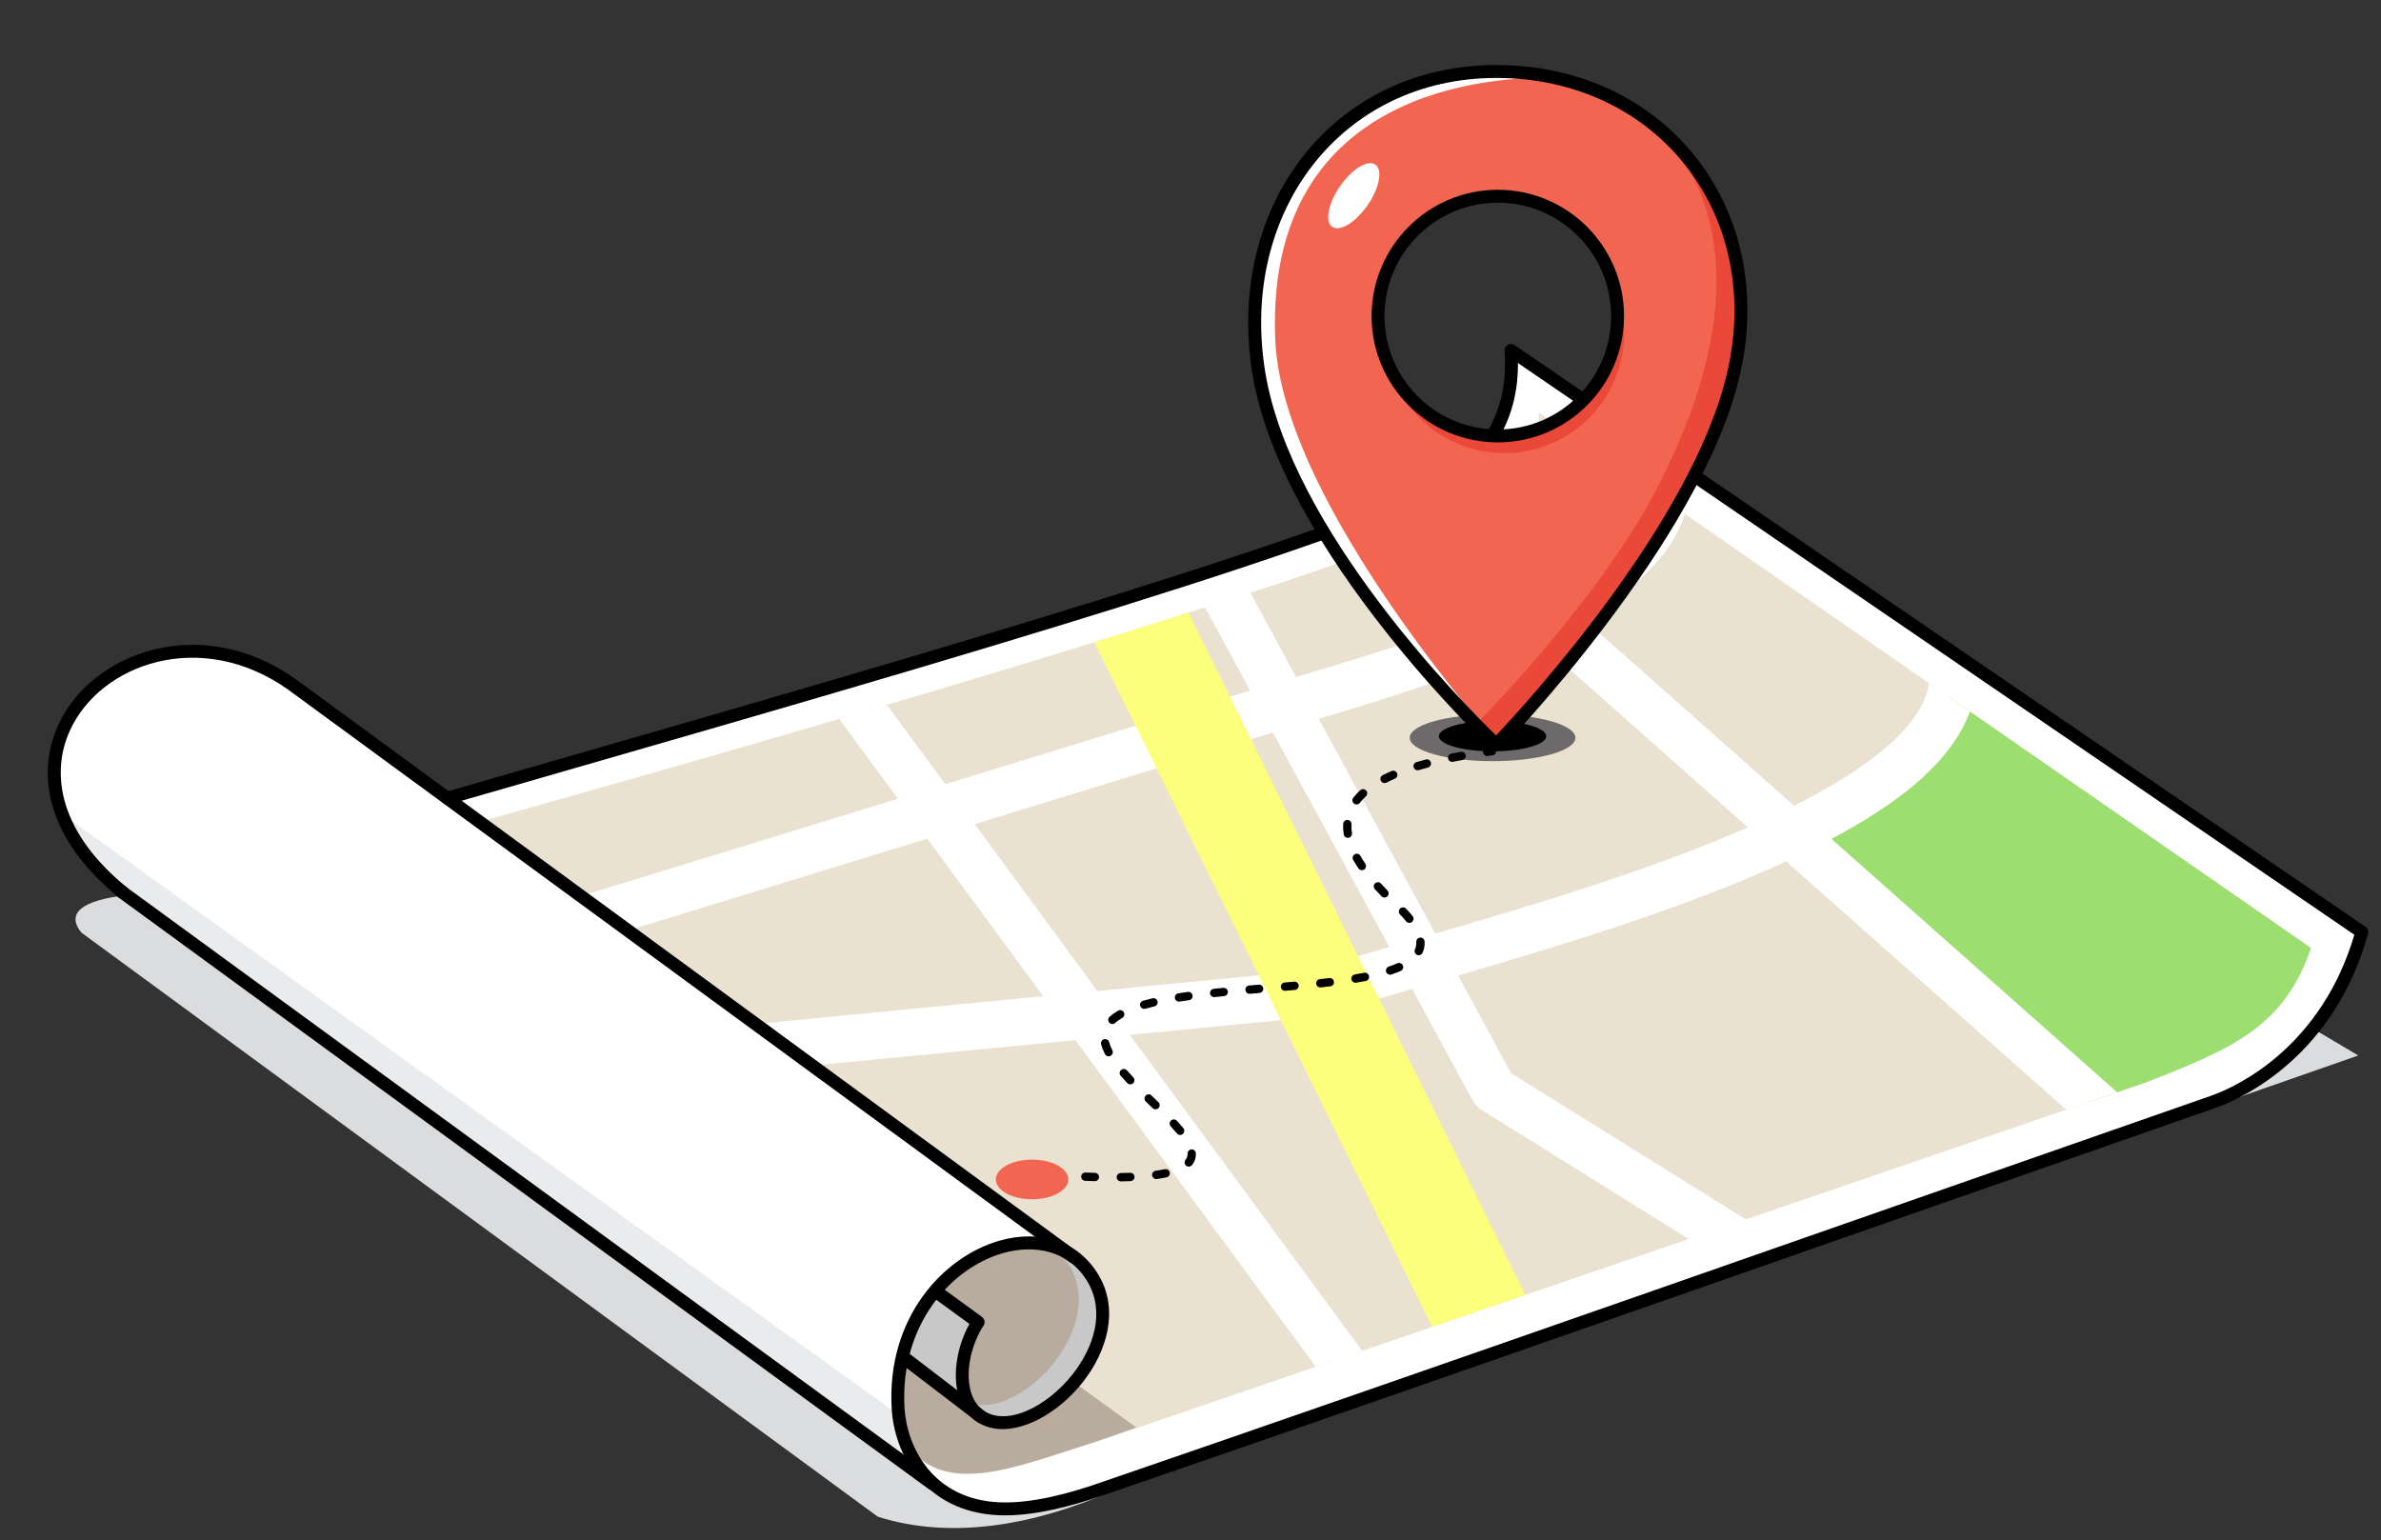 <svg xmlns="http://www.w3.org/2000/svg" xmlns:xlink="http://www.w3.org/1999/xlink" width="388" zoomAndPan="magnify" viewBox="0 0 291 188.25" height="251" preserveAspectRatio="xMidYMid meet" version="1.0"><rect x="0" y="0" width="291" height="188.25" fill="#333333" stroke="none"/><defs><clipPath id="81cfeb8dea"><path d="M 9 61 L 289 61 L 289 186.758 L 9 186.758 Z M 9 61 " clip-rule="nonzero"/></clipPath><clipPath id="232073f65a"><path d="M 5.707 78 L 132 78 L 132 155 L 5.707 155 Z M 5.707 78 " clip-rule="nonzero"/></clipPath><clipPath id="bf8b084dbe"><path d="M 53 42 L 289.574 42 L 289.574 186 L 53 186 Z M 53 42 " clip-rule="nonzero"/></clipPath></defs><g clip-path="url(#81cfeb8dea)"><path fill="#dbdcde" d="M 174.305 61.445 L 288.219 129 L 135.855 182.266 C 126.449 186.391 116.289 188.238 107.273 185.367 L 9.945 113.984 C 8.008 111.586 10.082 110.02 15.398 109.422 Z M 174.305 61.445 " fill-opacity="1" fill-rule="evenodd"/></g><path fill="#ffffff" d="M 184.758 43.047 L 288.828 114.449 C 285.094 122.766 280.629 130.672 269.574 134.902 L 140.48 180.473 C 127.484 185.477 118.941 185.109 113.5 181 L 15.91 109.785 C 2.602 99.465 6.816 88.824 10.363 84.785 C 13.992 80.652 25.246 76.844 34.59 83.004 L 54.344 97.332 C 85.594 88.395 119.637 79.016 145.766 70.258 C 158.656 65.934 170.973 62.617 177.832 58.238 C 183.922 54.348 184.781 46.32 184.758 43.047 Z M 184.758 43.047 " fill-opacity="1" fill-rule="evenodd"/><path fill="#eae1d0" d="M 188.102 50.457 L 282.434 115.859 C 279.254 125.273 273.129 128.121 262.078 132.352 L 134.82 175.949 C 124.25 179.25 112.66 184.477 110.266 173.68 C 109.695 171.105 109.574 169.039 110.156 166.066 L 120.176 173.445 C 128.867 176.613 142.648 159.086 128.871 151.922 L 58.633 100.441 C 90.148 91.609 120.766 82.703 146.277 74.555 C 159.227 70.414 176.125 64.984 182.656 60.133 C 186.684 57.137 188.051 53.207 188.102 50.457 Z M 188.102 50.457 " fill-opacity="1" fill-rule="evenodd"/><path fill="#9cde70" d="M 255.391 134.645 L 219.465 101.805 C 227.594 97.887 233.562 92.105 238.234 85.215 L 282.434 115.859 C 279.254 125.273 273.129 128.121 262.078 132.352 Z M 255.391 134.645 " fill-opacity="1" fill-rule="evenodd"/><path fill="#ffffff" d="M 113.332 102.5 L 76.762 113.73 L 71.012 109.516 L 109.742 97.621 L 102.57 87.867 C 104.527 87.293 106.473 86.723 108.402 86.148 L 115.535 95.844 L 145.707 86.574 C 147.934 85.867 150.316 85.148 152.801 84.406 L 147.277 74.234 C 149.07 73.664 150.93 73.062 152.816 72.449 L 158.402 82.746 C 170.805 79.07 184.5 74.84 193.164 69.141 C 197.188 66.492 200.109 63.625 200.719 60.133 C 200.77 59.848 200.801 59.562 200.816 59.273 L 205.934 62.824 C 204.617 66.969 201.207 70.691 196.301 73.922 C 195.418 74.504 194.48 75.074 193.5 75.625 L 219.266 98.48 C 220.461 97.875 221.617 97.262 222.73 96.637 C 226.855 94.312 230.336 91.855 232.727 89.203 C 234.371 87.379 235.488 85.5 235.766 83.508 L 240.754 86.965 C 239.652 90.016 237.414 92.949 234.238 95.684 C 231.441 98.09 227.887 100.379 223.84 102.535 L 258.75 133.496 L 252.531 135.625 L 218.305 105.273 C 214.242 107.148 209.859 108.91 205.367 110.555 C 196.113 113.938 186.402 116.832 178.203 119.227 L 184.68 131.16 L 213.371 149.039 L 206.391 151.43 L 181.02 135.617 C 180.598 135.355 180.254 134.988 180.016 134.551 L 172.586 120.867 C 168.426 122.082 164.898 123.145 162.363 124.043 C 162.145 124.121 161.918 124.172 161.688 124.191 L 138.07 126.477 L 166.484 165.102 L 160.812 167.043 L 131.441 127.121 L 99.273 130.23 L 92.348 125.152 L 127.492 121.754 Z M 155.578 89.531 C 152.719 90.391 149.973 91.219 147.43 92.027 L 147.402 92.039 L 119.125 100.727 L 134.121 121.113 L 160.789 118.531 C 163.105 117.727 166.195 116.793 169.805 115.734 Z M 188.012 78.406 C 180.012 82.07 170.289 85.125 161.176 87.859 L 175.422 114.102 C 186.871 110.77 201.488 106.441 213.625 101.121 Z M 188.012 78.406 " fill-opacity="1" fill-rule="evenodd"/><path fill="#fcff7c" d="M 175.043 162.172 L 133.738 78.496 C 137.676 77.277 141.52 76.07 145.254 74.883 L 186.422 158.273 Z M 175.043 162.172 " fill-opacity="1" fill-rule="evenodd"/><path fill="#c8c8c8" d="M 127.926 151.785 C 136.355 154.867 136.246 164.418 130.867 169.875 C 127.012 173.789 122.938 174.617 118.641 172.426 L 110.215 166.137 C 110.805 162.199 112.266 159.332 114.766 157.758 L 119.297 161.996 C 119.297 161.996 125.301 155.5 127.926 151.785 Z M 127.926 151.785 " fill-opacity="1" fill-rule="evenodd"/><path fill="#eaebec" d="M 109.797 172.875 L 112.664 180.379 L 13.73 108.09 C 13.73 108.09 7.402 102.344 7.348 99.285 Z M 109.797 172.875 " fill-opacity="1" fill-rule="evenodd"/><path fill="#b7ac9e" d="M 128.609 152.449 C 137.723 159.449 125.469 173.949 118.387 171.445 C 117.145 167.98 117.648 164.648 119.773 161.441 L 114.578 157.969 C 117.363 153.742 121.711 151.484 128.609 152.449 Z M 128.609 152.449 " fill-opacity="1" fill-rule="evenodd"/><path fill="#b7ac9e" d="M 138.867 174.465 C 138.867 174.465 134.379 176.094 129.48 177.637 C 125.297 178.949 120.711 180.469 116.895 180.043 C 114.469 179.773 112.453 178.723 111.203 176.941 C 108.328 174.059 109.242 168.891 109.934 166.34 C 110.188 165.414 110.254 165.254 110.254 165.254 C 111.961 167.926 120.852 173.395 120.852 173.395 C 124 175.238 128.898 172.848 131.527 169.137 Z M 138.867 174.465 " fill-opacity="1" fill-rule="evenodd"/><g clip-path="url(#232073f65a)"><path fill="#000000" d="M 131.66 152.984 C 132.012 153.238 132.09 153.734 131.832 154.086 C 131.574 154.438 131.082 154.512 130.73 154.254 L 35.145 84.234 C 24.559 76.785 12.27 81.07 8.535 89.309 C 6.051 94.793 7.461 101.961 15.586 108.523 C 15.926 108.797 15.977 109.293 15.707 109.633 C 15.434 109.969 14.938 110.023 14.598 109.75 C 5.707 102.57 4.383 94.656 7.098 88.66 C 11.168 79.676 24.527 74.824 36.062 82.953 L 36.078 82.961 Z M 131.66 152.984 " fill-opacity="1" fill-rule="evenodd"/></g><g clip-path="url(#bf8b084dbe)"><path fill="#000000" d="M 54.914 98.305 C 54.496 98.426 54.059 98.184 53.938 97.766 C 53.816 97.348 54.059 96.906 54.477 96.785 C 92.973 85.648 152.281 68.969 173.156 59.879 C 182.492 55.812 184.34 48.621 183.883 42.895 C 183.859 42.594 184.012 42.301 184.277 42.148 C 184.539 41.996 184.867 42.008 185.113 42.18 L 289.102 113.266 C 289.379 113.457 289.504 113.801 289.418 114.129 C 285.324 128.844 274.434 134.129 270.762 135.41 C 232.836 148.621 173.062 169.641 134.637 182.82 C 131.215 183.996 126.297 185.375 122.078 185.191 C 112.875 184.789 109.281 177.559 108.977 172.148 C 108.344 161.117 115.227 153.617 122.141 151.641 C 126.922 150.273 131.719 151.508 134.293 155.883 C 136.762 160.082 135.336 165.102 132.359 168.902 C 129.387 172.695 124.891 175.195 121.461 174.574 C 119.168 174.156 117.789 172.656 117.176 170.656 C 116.328 167.898 117.023 164.125 118.812 161.242 C 119.039 160.875 119.527 160.758 119.898 160.988 C 120.266 161.219 120.379 161.707 120.152 162.074 C 118.855 164.16 118.195 166.781 118.438 168.984 C 118.66 170.984 119.656 172.641 121.742 173.02 C 122.887 173.227 124.164 172.988 125.445 172.449 C 127.492 171.582 129.535 169.945 131.121 167.93 C 133.695 164.637 135.07 160.316 132.934 156.684 C 130.746 152.965 126.637 151.996 122.57 153.16 C 116.219 154.977 109.969 161.918 110.547 172.059 C 110.82 176.848 113.996 183.258 122.145 183.613 C 126.176 183.789 130.863 182.449 134.125 181.328 C 172.547 168.148 232.32 147.129 270.242 133.918 C 273.676 132.723 283.75 127.793 287.742 114.246 L 185.523 44.371 C 185.562 50.312 183.121 57.262 173.785 61.324 C 152.879 70.43 93.473 87.148 54.914 98.305 Z M 54.914 98.305 " fill-opacity="1" fill-rule="evenodd"/></g><path fill="#000000" d="M 120.004 160.945 C 120.359 161.199 120.441 161.703 120.18 162.059 C 119.922 162.41 119.422 162.492 119.066 162.234 L 113.996 158.547 C 113.641 158.285 113.559 157.789 113.816 157.434 C 114.078 157.074 114.574 156.996 114.934 157.254 Z M 120.004 160.945 " fill-opacity="1" fill-rule="evenodd"/><path fill="#000000" d="M 120.348 172.488 C 120.699 172.754 120.766 173.254 120.5 173.602 C 120.234 173.953 119.73 174.02 119.379 173.754 L 110.184 166.719 C 109.836 166.449 109.773 165.949 110.039 165.598 C 110.305 165.25 110.805 165.184 111.156 165.449 Z M 120.348 172.488 " fill-opacity="1" fill-rule="evenodd"/><path fill="#000000" d="M 14.266 109.531 C 13.91 109.273 13.832 108.777 14.094 108.418 C 14.352 108.062 14.852 107.984 15.207 108.246 L 114.441 180.703 C 114.797 180.961 114.875 181.461 114.617 181.816 C 114.355 182.172 113.855 182.25 113.5 181.988 Z M 14.266 109.531 " fill-opacity="1" fill-rule="evenodd"/><path fill="#6c6a6a" d="M 192.543 90.172 C 192.543 90.359 192.477 90.543 192.348 90.727 C 192.219 90.914 192.027 91.09 191.773 91.266 C 191.516 91.438 191.207 91.602 190.836 91.758 C 190.465 91.914 190.047 92.059 189.578 92.191 C 189.105 92.324 188.594 92.441 188.043 92.547 C 187.488 92.652 186.906 92.738 186.293 92.812 C 185.676 92.883 185.043 92.938 184.391 92.973 C 183.742 93.012 183.082 93.027 182.418 93.027 C 181.754 93.027 181.094 93.012 180.441 92.973 C 179.789 92.938 179.156 92.883 178.543 92.812 C 177.926 92.738 177.344 92.652 176.793 92.547 C 176.238 92.441 175.727 92.324 175.258 92.191 C 174.785 92.059 174.367 91.914 173.996 91.758 C 173.629 91.602 173.316 91.438 173.062 91.266 C 172.809 91.09 172.617 90.914 172.484 90.727 C 172.355 90.543 172.293 90.359 172.293 90.172 C 172.293 89.984 172.355 89.797 172.484 89.613 C 172.617 89.43 172.809 89.25 173.062 89.078 C 173.316 88.902 173.629 88.738 173.996 88.582 C 174.367 88.426 174.785 88.281 175.258 88.148 C 175.727 88.016 176.238 87.898 176.793 87.793 C 177.344 87.691 177.926 87.602 178.543 87.531 C 179.156 87.457 179.789 87.406 180.441 87.367 C 181.094 87.332 181.754 87.312 182.418 87.312 C 183.082 87.312 183.742 87.332 184.391 87.367 C 185.043 87.406 185.676 87.457 186.293 87.531 C 186.906 87.602 187.488 87.691 188.043 87.793 C 188.594 87.898 189.105 88.016 189.578 88.148 C 190.047 88.281 190.465 88.426 190.836 88.582 C 191.207 88.738 191.516 88.902 191.773 89.078 C 192.027 89.25 192.219 89.43 192.348 89.613 C 192.477 89.797 192.543 89.984 192.543 90.172 Z M 192.543 90.172 " fill-opacity="1" fill-rule="nonzero"/><path fill="#000000" d="M 188.977 89.977 C 188.977 90.223 188.812 90.457 188.48 90.688 C 188.145 90.914 187.672 91.113 187.055 91.285 C 186.441 91.461 185.73 91.594 184.926 91.688 C 184.125 91.781 183.285 91.828 182.418 91.828 C 181.547 91.828 180.711 91.781 179.906 91.688 C 179.102 91.594 178.391 91.461 177.777 91.285 C 177.16 91.113 176.688 90.914 176.355 90.688 C 176.02 90.457 175.855 90.223 175.855 89.977 C 175.855 89.73 176.02 89.496 176.355 89.27 C 176.688 89.043 177.16 88.84 177.777 88.668 C 178.391 88.492 179.102 88.359 179.906 88.266 C 180.711 88.172 181.547 88.125 182.418 88.125 C 183.285 88.125 184.125 88.172 184.926 88.266 C 185.73 88.359 186.441 88.492 187.055 88.668 C 187.672 88.84 188.145 89.043 188.48 89.27 C 188.812 89.496 188.977 89.73 188.977 89.977 Z M 188.977 89.977 " fill-opacity="1" fill-rule="nonzero"/><path fill="#f26651" d="M 182.875 8.738 C 202.977 8.738 216.375 25.703 211.918 45.473 C 207.324 65.828 182.875 91.004 182.875 91.004 C 182.875 91.004 157.273 66.984 153.832 45.473 C 150.629 25.457 163.48 8.738 182.875 8.738 Z M 183.059 23.984 C 174.977 23.984 168.422 30.551 168.422 38.633 C 168.422 46.719 174.977 53.281 183.059 53.281 C 191.137 53.281 197.699 46.719 197.699 38.633 C 197.699 30.551 191.137 23.984 183.059 23.984 Z M 183.059 23.984 " fill-opacity="1" fill-rule="evenodd"/><path fill="#ffffff" d="M 186.707 9.41 C 187.633 10.051 154.578 8.031 155.848 41.387 C 156.629 61.859 183.984 91.648 183.059 91.004 C 182.133 90.363 150.219 62.441 153.773 35.133 C 157.633 5.496 185.777 8.766 186.707 9.41 Z M 186.707 9.41 " fill-opacity="1" fill-rule="evenodd"/><path fill="#ea493a" d="M 213.148 36.656 C 210.742 18.168 199.785 13.477 199.785 13.477 C 199.785 13.477 220.582 25.422 202.156 60.336 C 195.078 73.746 180.34 88.578 180.34 88.578 C 180.34 88.578 182.539 91.367 183.059 91.004 C 183.988 90.363 215.645 55.828 213.148 36.656 Z M 213.148 36.656 " fill-opacity="1" fill-rule="evenodd"/><path fill="#000000" d="M 182.875 7.949 C 203.508 7.949 217.262 25.359 212.684 45.648 C 208.059 66.16 183.438 91.555 183.438 91.555 C 183.141 91.863 182.648 91.875 182.336 91.582 C 182.336 91.582 156.527 67.312 153.055 45.598 C 149.77 25.07 162.984 7.949 182.875 7.949 Z M 182.875 9.527 C 163.977 9.527 151.488 25.848 154.613 45.348 C 157.719 64.77 179.09 86.238 182.848 89.891 C 186.453 86.07 206.996 63.703 211.148 45.301 C 215.488 26.051 202.449 9.527 182.875 9.527 Z M 182.875 9.527 " fill-opacity="1" fill-rule="evenodd"/><path fill="#000000" d="M 182.273 91.312 C 182.555 91.277 182.809 91.473 182.848 91.75 C 182.883 92.031 182.688 92.285 182.406 92.32 C 182.215 92.348 182.023 92.371 181.832 92.398 C 181.555 92.438 181.297 92.242 181.258 91.965 C 181.219 91.688 181.414 91.43 181.691 91.391 C 181.883 91.363 182.078 91.34 182.273 91.312 Z M 178.539 91.887 C 178.816 91.836 179.082 92.023 179.129 92.297 C 179.18 92.574 178.996 92.84 178.719 92.891 C 178.332 92.957 177.949 93.031 177.578 93.105 C 177.301 93.16 177.035 92.98 176.98 92.703 C 176.926 92.43 177.105 92.16 177.379 92.105 C 177.758 92.031 178.145 91.957 178.539 91.887 Z M 174.258 92.824 C 174.531 92.75 174.809 92.914 174.879 93.184 C 174.953 93.457 174.789 93.734 174.52 93.809 C 174.137 93.91 173.77 94.012 173.41 94.121 C 173.141 94.203 172.855 94.047 172.777 93.777 C 172.695 93.508 172.848 93.227 173.117 93.145 C 173.488 93.035 173.867 92.93 174.258 92.824 Z M 170.078 94.234 C 170.332 94.125 170.637 94.242 170.746 94.5 C 170.855 94.758 170.738 95.059 170.48 95.168 C 170.121 95.324 169.773 95.484 169.449 95.652 C 169.199 95.777 168.891 95.676 168.766 95.426 C 168.637 95.176 168.738 94.871 168.988 94.742 C 169.332 94.57 169.695 94.398 170.078 94.234 Z M 166.246 96.582 C 166.453 96.391 166.777 96.406 166.965 96.613 C 167.156 96.82 167.141 97.141 166.934 97.332 C 166.656 97.586 166.41 97.852 166.195 98.125 C 166.023 98.348 165.699 98.387 165.48 98.211 C 165.262 98.039 165.223 97.719 165.395 97.496 C 165.641 97.184 165.926 96.875 166.246 96.582 Z M 164.16 100.695 C 164.176 100.414 164.414 100.199 164.695 100.215 C 164.977 100.23 165.191 100.469 165.176 100.75 C 165.156 101.094 165.176 101.449 165.234 101.812 C 165.277 102.09 165.086 102.352 164.809 102.395 C 164.531 102.438 164.273 102.246 164.227 101.969 C 164.16 101.531 164.137 101.109 164.16 100.695 Z M 165.383 105.098 C 165.246 104.855 165.332 104.543 165.578 104.406 C 165.82 104.27 166.133 104.355 166.27 104.602 C 166.445 104.914 166.645 105.234 166.863 105.562 C 167.02 105.797 166.957 106.113 166.727 106.27 C 166.492 106.426 166.176 106.363 166.02 106.129 C 165.785 105.781 165.574 105.438 165.383 105.098 Z M 168.031 108.672 C 167.84 108.465 167.859 108.145 168.066 107.953 C 168.273 107.766 168.598 107.785 168.785 107.992 C 169.035 108.27 169.297 108.551 169.57 108.832 C 169.766 109.035 169.762 109.355 169.559 109.555 C 169.359 109.75 169.035 109.742 168.844 109.543 C 168.559 109.25 168.289 108.961 168.031 108.672 Z M 171.105 111.762 C 170.91 111.559 170.918 111.234 171.121 111.039 C 171.32 110.848 171.645 110.852 171.84 111.055 C 172.141 111.367 172.406 111.672 172.645 111.961 C 172.82 112.18 172.789 112.5 172.566 112.68 C 172.352 112.855 172.031 112.82 171.852 112.602 C 171.633 112.332 171.387 112.051 171.105 111.762 Z M 173.098 115.129 C 173.078 114.852 173.293 114.609 173.57 114.59 C 173.852 114.574 174.094 114.785 174.109 115.066 C 174.145 115.566 174.055 116.027 173.855 116.453 C 173.738 116.707 173.434 116.816 173.18 116.699 C 172.926 116.578 172.812 116.277 172.934 116.023 C 173.059 115.75 173.117 115.453 173.098 115.129 Z M 170.781 117.734 C 171.039 117.621 171.34 117.738 171.453 117.996 C 171.566 118.254 171.449 118.555 171.191 118.668 C 170.84 118.82 170.461 118.965 170.055 119.102 C 169.789 119.188 169.5 119.043 169.41 118.777 C 169.324 118.512 169.465 118.223 169.734 118.133 C 170.105 118.008 170.461 117.875 170.781 117.734 Z M 166.723 118.895 C 167 118.84 167.27 119.02 167.32 119.297 C 167.375 119.57 167.191 119.84 166.918 119.895 C 166.539 119.965 166.152 120.035 165.754 120.102 C 165.477 120.148 165.215 119.961 165.168 119.684 C 165.121 119.406 165.309 119.145 165.586 119.098 C 165.977 119.035 166.355 118.965 166.723 118.895 Z M 162.469 119.539 C 162.75 119.504 163 119.703 163.035 119.98 C 163.07 120.262 162.867 120.516 162.59 120.547 C 162.207 120.594 161.816 120.637 161.422 120.68 C 161.145 120.711 160.891 120.508 160.859 120.23 C 160.832 119.949 161.031 119.699 161.312 119.668 C 161.703 119.625 162.09 119.582 162.469 119.539 Z M 158.168 119.977 C 158.445 119.953 158.691 120.16 158.719 120.438 C 158.742 120.719 158.535 120.965 158.254 120.992 C 157.871 121.027 157.48 121.062 157.09 121.094 C 156.809 121.117 156.562 120.91 156.539 120.633 C 156.516 120.352 156.723 120.105 157.004 120.082 C 157.391 120.047 157.777 120.012 158.168 119.977 Z M 153.844 120.348 C 154.121 120.324 154.367 120.531 154.391 120.812 C 154.414 121.09 154.207 121.336 153.926 121.359 C 153.539 121.395 153.148 121.426 152.762 121.461 C 152.484 121.484 152.238 121.277 152.211 120.996 C 152.188 120.715 152.395 120.469 152.676 120.445 C 153.062 120.414 153.453 120.379 153.844 120.348 Z M 149.512 120.734 C 149.789 120.707 150.039 120.91 150.066 121.191 C 150.094 121.469 149.891 121.719 149.609 121.746 C 149.223 121.785 148.832 121.824 148.449 121.863 C 148.172 121.895 147.918 121.691 147.891 121.41 C 147.863 121.133 148.062 120.883 148.344 120.852 C 148.73 120.812 149.121 120.773 149.512 120.734 Z M 145.18 121.234 C 145.457 121.195 145.715 121.391 145.754 121.668 C 145.793 121.945 145.598 122.203 145.316 122.242 C 144.93 122.293 144.547 122.352 144.168 122.41 C 143.891 122.453 143.633 122.262 143.59 121.984 C 143.543 121.707 143.734 121.449 144.012 121.402 C 144.395 121.344 144.785 121.289 145.18 121.234 Z M 140.859 122.008 C 141.133 121.941 141.406 122.113 141.473 122.387 C 141.535 122.66 141.367 122.934 141.094 122.996 C 140.707 123.09 140.336 123.184 139.98 123.285 C 139.711 123.359 139.43 123.203 139.352 122.934 C 139.277 122.664 139.434 122.383 139.707 122.305 C 140.074 122.199 140.461 122.102 140.859 122.008 Z M 136.648 123.527 C 136.891 123.383 137.203 123.469 137.344 123.711 C 137.484 123.953 137.402 124.266 137.16 124.406 C 136.828 124.598 136.539 124.801 136.293 125.023 C 136.086 125.211 135.766 125.195 135.574 124.984 C 135.387 124.777 135.406 124.453 135.613 124.266 C 135.906 124.004 136.254 123.754 136.648 123.527 Z M 134.574 127.633 C 134.508 127.359 134.668 127.082 134.941 127.012 C 135.211 126.941 135.488 127.105 135.559 127.379 C 135.641 127.695 135.777 128.023 135.949 128.359 C 136.078 128.609 135.98 128.914 135.73 129.043 C 135.48 129.172 135.172 129.074 135.043 128.824 C 134.832 128.418 134.676 128.02 134.574 127.633 Z M 136.969 131.496 C 136.781 131.285 136.801 130.961 137.012 130.777 C 137.223 130.59 137.543 130.613 137.73 130.82 C 137.98 131.102 138.238 131.387 138.508 131.672 C 138.703 131.875 138.691 132.195 138.492 132.391 C 138.289 132.582 137.965 132.574 137.773 132.371 C 137.492 132.078 137.223 131.785 136.969 131.496 Z M 140.035 134.625 C 139.832 134.43 139.824 134.109 140.02 133.906 C 140.215 133.703 140.539 133.699 140.742 133.895 C 141.023 134.164 141.305 134.438 141.582 134.707 C 141.785 134.902 141.789 135.223 141.594 135.426 C 141.398 135.629 141.078 135.633 140.875 135.438 C 140.598 135.168 140.316 134.898 140.035 134.625 Z M 143.09 137.668 C 142.898 137.461 142.91 137.141 143.117 136.949 C 143.324 136.758 143.648 136.773 143.836 136.98 C 144.121 137.285 144.383 137.59 144.629 137.883 C 144.805 138.102 144.773 138.422 144.555 138.598 C 144.336 138.777 144.016 138.746 143.84 138.527 C 143.609 138.246 143.355 137.961 143.09 137.668 Z M 145.145 141.004 C 145.133 140.723 145.352 140.488 145.633 140.48 C 145.914 140.469 146.152 140.691 146.16 140.973 C 146.176 141.488 146.031 141.965 145.684 142.395 C 145.508 142.613 145.188 142.648 144.969 142.469 C 144.754 142.293 144.715 141.973 144.891 141.754 C 145.074 141.527 145.152 141.277 145.145 141.004 Z M 142.363 142.898 C 142.637 142.84 142.906 143.016 142.965 143.289 C 143.023 143.566 142.848 143.836 142.57 143.895 C 142.211 143.969 141.812 144.035 141.383 144.098 C 141.105 144.137 140.848 143.941 140.809 143.664 C 140.77 143.383 140.965 143.125 141.246 143.09 C 141.648 143.031 142.023 142.969 142.363 142.898 Z M 138.137 143.34 C 138.414 143.328 138.652 143.547 138.66 143.828 C 138.672 144.109 138.453 144.344 138.172 144.355 C 137.797 144.371 137.402 144.379 136.992 144.387 C 136.711 144.391 136.48 144.164 136.477 143.883 C 136.473 143.602 136.695 143.371 136.977 143.367 C 137.379 143.363 137.766 143.352 138.137 143.34 Z M 133.828 143.344 C 134.109 143.352 134.328 143.586 134.32 143.867 C 134.312 144.145 134.078 144.367 133.801 144.359 C 133.418 144.352 133.027 144.336 132.625 144.32 C 132.344 144.312 132.125 144.074 132.137 143.793 C 132.145 143.512 132.383 143.293 132.66 143.305 C 133.062 143.32 133.449 143.332 133.828 143.344 Z M 129.508 143.145 C 129.789 143.164 130 143.402 129.984 143.684 C 129.969 143.965 129.727 144.18 129.445 144.16 C 129.25 144.148 129.055 144.137 128.859 144.125 C 128.578 144.105 128.367 143.863 128.387 143.582 C 128.402 143.301 128.645 143.09 128.926 143.109 C 129.121 143.121 129.316 143.133 129.508 143.145 Z M 129.508 143.145 " fill-opacity="1" fill-rule="evenodd"/><path fill="#f26651" d="M 130.566 144.152 C 130.566 144.473 130.453 144.781 130.227 145.078 C 130.004 145.375 129.684 145.637 129.27 145.867 C 128.852 146.094 128.375 146.27 127.832 146.391 C 127.289 146.512 126.723 146.574 126.137 146.574 C 125.551 146.574 124.984 146.512 124.441 146.391 C 123.898 146.27 123.422 146.094 123.004 145.867 C 122.59 145.637 122.27 145.375 122.043 145.078 C 121.82 144.781 121.707 144.473 121.707 144.152 C 121.707 143.832 121.82 143.523 122.043 143.227 C 122.27 142.93 122.59 142.668 123.004 142.438 C 123.422 142.211 123.898 142.035 124.441 141.914 C 124.984 141.789 125.551 141.73 126.137 141.73 C 126.723 141.73 127.289 141.789 127.832 141.914 C 128.375 142.035 128.852 142.211 129.27 142.438 C 129.684 142.668 130.004 142.93 130.227 143.227 C 130.453 143.523 130.566 143.832 130.566 144.152 Z M 130.566 144.152 " fill-opacity="1" fill-rule="nonzero"/><path fill="#ea493a" d="M 197.117 34.535 C 197.996 36.422 198.492 38.523 198.492 40.742 C 198.492 48.824 191.934 55.387 183.852 55.387 C 177.195 55.387 171.57 50.93 169.797 44.836 C 172.133 49.824 177.195 53.281 183.059 53.281 C 191.137 53.281 197.699 46.719 197.699 38.633 C 197.699 37.211 197.496 35.836 197.117 34.535 Z M 197.117 34.535 " fill-opacity="1" fill-rule="evenodd"/><path fill="#000000" d="M 183.059 23.195 C 191.57 23.195 198.484 30.113 198.484 38.633 C 198.484 47.152 191.57 54.07 183.059 54.07 C 174.547 54.07 167.633 47.152 167.633 38.633 C 167.633 30.113 174.547 23.195 183.059 23.195 Z M 183.059 24.773 C 175.414 24.773 169.207 30.984 169.207 38.633 C 169.207 46.281 175.414 52.492 183.059 52.492 C 190.703 52.492 196.91 46.281 196.91 38.633 C 196.91 30.984 190.703 24.773 183.059 24.773 Z M 183.059 24.773 " fill-opacity="1" fill-rule="evenodd"/><path fill="#ffffff" d="M 167.137 25.086 C 166.789 25.59 166.41 26.043 166 26.453 C 165.594 26.859 165.188 27.184 164.781 27.434 C 164.375 27.68 164.004 27.828 163.664 27.879 C 163.324 27.93 163.043 27.875 162.82 27.723 C 162.598 27.566 162.449 27.324 162.379 26.988 C 162.309 26.652 162.316 26.25 162.406 25.785 C 162.496 25.316 162.66 24.824 162.895 24.297 C 163.133 23.773 163.426 23.258 163.777 22.754 C 164.125 22.25 164.504 21.793 164.914 21.387 C 165.32 20.98 165.727 20.652 166.133 20.406 C 166.539 20.156 166.91 20.008 167.25 19.961 C 167.59 19.91 167.871 19.961 168.094 20.117 C 168.316 20.27 168.461 20.516 168.535 20.852 C 168.605 21.188 168.598 21.59 168.508 22.055 C 168.418 22.52 168.254 23.016 168.02 23.539 C 167.781 24.066 167.488 24.582 167.137 25.086 Z M 167.137 25.086 " fill-opacity="1" fill-rule="nonzero"/></svg>